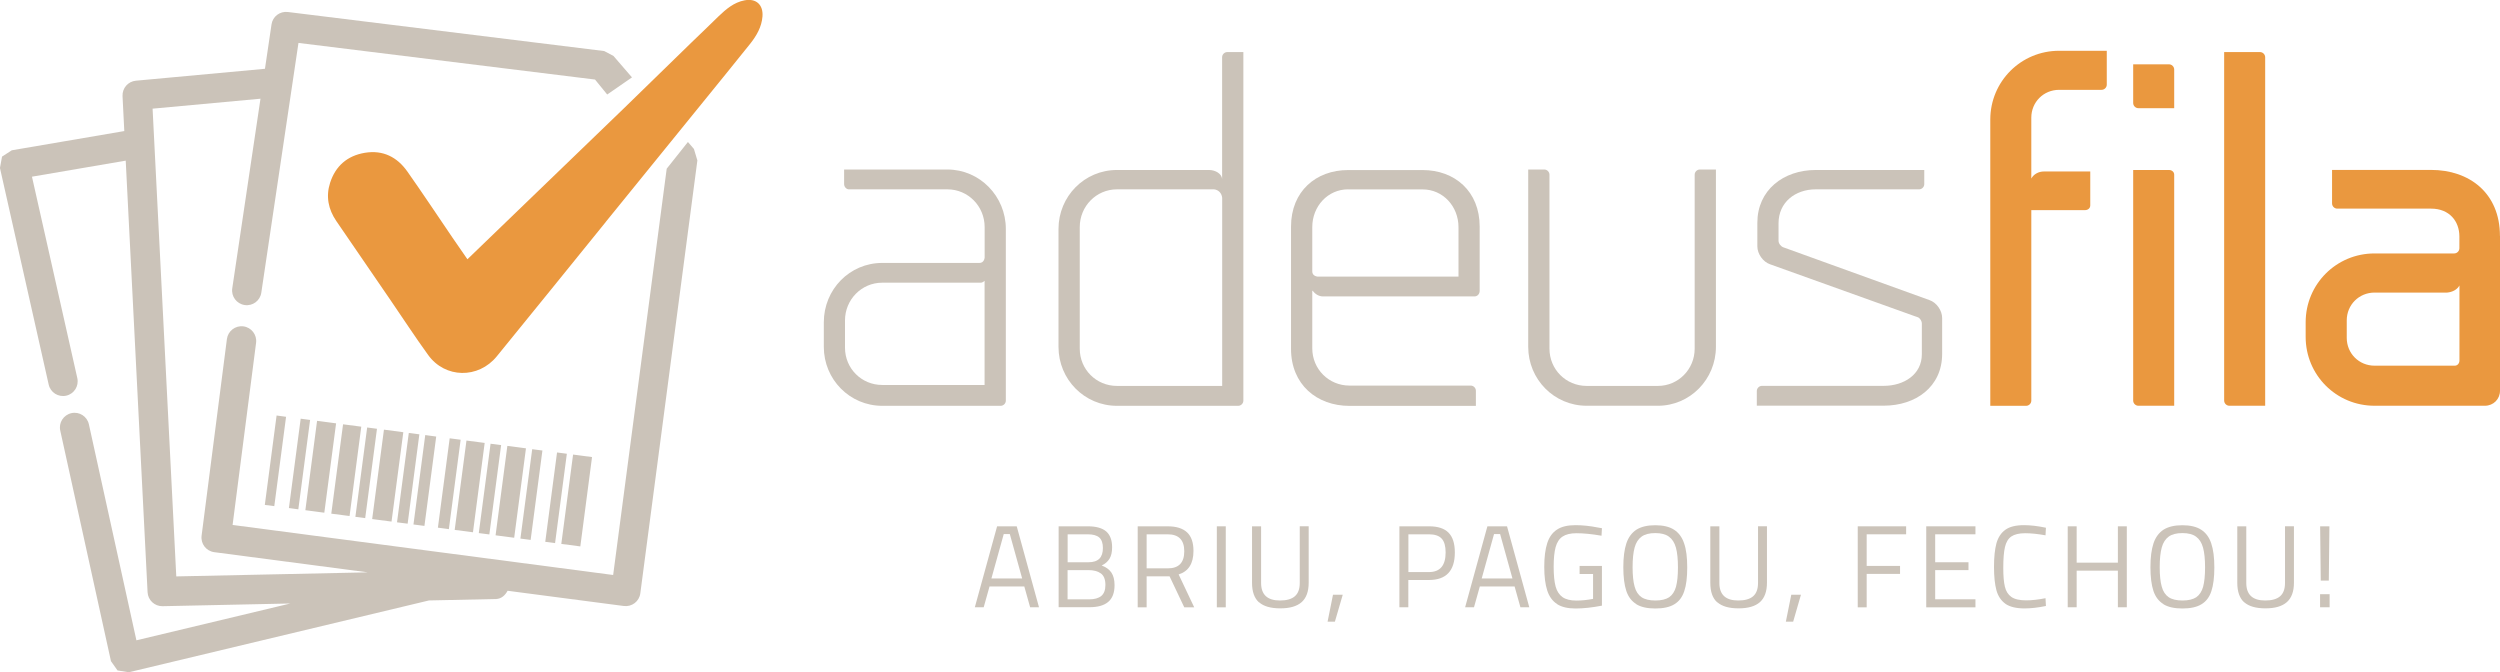 <?xml version="1.0" encoding="UTF-8"?>
<!DOCTYPE svg PUBLIC "-//W3C//DTD SVG 1.1//EN" "http://www.w3.org/Graphics/SVG/1.1/DTD/svg11.dtd">
<!-- Creator: CorelDRAW 2018 (64 Bit Versão de avaliação) -->
<svg xmlns="http://www.w3.org/2000/svg" xml:space="preserve" width="23.53mm" height="6.328mm" version="1.1" style="shape-rendering:geometricPrecision; text-rendering:geometricPrecision; image-rendering:optimizeQuality; fill-rule:evenodd; clip-rule:evenodd"
viewBox="0 0 369.32 99.32"
 xmlns:xlink="http://www.w3.org/1999/xlink">
 <defs>
  <style type="text/css">
   <![CDATA[
    .fil1 {fill:#EA983F;fill-rule:nonzero}
    .fil0 {fill:#CBC3B9;fill-rule:nonzero}
    .fil2 {fill:#CBC3B9;fill-rule:nonzero}
   ]]>
  </style>
 </defs>
 <g id="Camada_x0020_1">
  <g id="_1583911285712">
   <path class="fil0" d="M101.62 20.98l-3.13 3.94 -7.91 60.02 -56.22 -7.39 3.47 -26.91c0.15,-1.19 -0.69,-2.28 -1.88,-2.43 -1.19,-0.15 -2.27,0.69 -2.43,1.87l-3.74 29.06c-0.15,1.19 0.68,2.27 1.87,2.43l22.68 2.98 -28.29 0.6 -3.5 -69.1 15.94 -1.47 -4.17 28.01c-0.18,1.19 0.64,2.29 1.83,2.47 1.18,0.18 2.29,-0.64 2.46,-1.82l5.49 -36.9 43.81 5.41 1.8 2.21 3.66 -2.53 -2.73 -3.16 -1.37 -0.73 -46.74 -5.77c-1.17,-0.14 -2.24,0.66 -2.41,1.83l-0.97 6.56 -19.07 1.76c-1.16,0.11 -2.02,1.1 -1.97,2.27l0.26 5.17 -16.62 2.84 -1.44 0.93 -0.31 1.68 7.2 32c0.26,1.17 1.42,1.9 2.59,1.64 1.17,-0.26 1.9,-1.42 1.64,-2.59l-6.7 -29.76 13.85 -2.37 3.23 63.76c0.06,1.17 1.04,2.08 2.21,2.06l18.88 -0.4 -22.74 5.44 -7.02 -31.91c-0.26,-1.17 -1.41,-1.91 -2.58,-1.65 -1.17,0.26 -1.91,1.41 -1.65,2.58l7.49 34.06 0.97 1.37 1.66 0.27 44.35 -10.61 9.88 -0.21c0.81,-0.02 1.38,-0.55 1.73,-1.22l17.18 2.25c1.19,0.15 2.28,-0.68 2.43,-1.87l8.43 -63.95 -0.51 -1.7 -0.89 -1.03z"/>
   <polygon class="fil0" points="39.12,74.59 40.52,74.77 42.26,61.57 40.86,61.38 "/>
   <polygon class="fil0" points="42.68,75.05 44.07,75.24 45.81,62.04 44.42,61.85 "/>
   <polygon class="fil0" points="45.11,75.37 47.91,75.74 49.65,62.54 46.84,62.17 "/>
   <polygon class="fil0" points="48.94,75.88 51.64,76.23 53.37,63.03 50.68,62.68 "/>
   <polygon class="fil0" points="52.5,76.35 53.95,76.54 55.69,63.34 54.24,63.15 "/>
   <polygon class="fil0" points="54.98,76.68 57.84,77.05 59.58,63.85 56.72,63.47 "/>
   <polygon class="fil0" points="58.65,77.16 60.22,77.36 61.95,64.16 60.39,63.96 "/>
   <polygon class="fil0" points="61.08,77.48 62.7,77.69 64.44,64.49 62.82,64.27 "/>
   <polygon class="fil0" points="64.69,77.95 66.31,78.17 68.05,64.96 66.43,64.75 "/>
   <polygon class="fil0" points="67.17,78.28 69.87,78.63 71.6,65.43 68.91,65.08 "/>
   <polygon class="fil0" points="70.73,78.75 72.29,78.95 74.03,65.75 72.47,65.55 "/>
   <polygon class="fil0" points="73.21,79.08 75.96,79.44 77.7,66.23 74.95,65.87 "/>
   <polygon class="fil0" points="76.88,79.56 78.39,79.76 80.13,66.55 78.62,66.36 "/>
   <polygon class="fil0" points="80.55,80.04 82,80.23 83.74,67.03 82.29,66.84 "/>
   <polygon class="fil0" points="87.46,67.52 84.66,67.15 82.92,80.35 85.73,80.72 "/>
   <path class="fil1" d="M89.49 32.79c-5.36,6.62 -10.72,13.25 -16.1,19.85 -2.72,3.34 -7.64,3.27 -10.14,-0.2 -1.92,-2.65 -3.71,-5.4 -5.56,-8.1 -2.67,-3.9 -5.35,-7.79 -8.01,-11.69 -1.18,-1.73 -1.56,-3.63 -0.92,-5.63 0.8,-2.5 2.55,-4.02 5.15,-4.45 2.67,-0.44 4.76,0.63 6.27,2.77 2.26,3.21 4.43,6.48 6.64,9.73 0.71,1.05 1.44,2.09 2.23,3.23 7.74,-7.47 15.4,-14.85 23.15,-22.33l10.01 -9.75c1.33,-1.25 2.62,-2.54 3.94,-3.81 1.11,-1.06 2.27,-2.06 3.84,-2.36 1.71,-0.33 2.78,0.65 2.65,2.38 -0.12,1.56 -0.88,2.85 -1.82,4.04 -1.16,1.47 -2.37,2.91 -3.53,4.38l-17.8 21.93z"/>
  </g>
  <path class="fil2" d="M145.45 56.88l0 -15.4c-0.14,0.14 -0.35,0.28 -0.56,0.28l-14.56 0c-3.06,0 -5.5,2.51 -5.5,5.57l0 4.04c0,3.06 2.44,5.5 5.5,5.5l15.12 0zm3.14 -23.06l0 25.36c0,0.42 -0.35,0.77 -0.77,0.77l-17.48 0c-4.81,0 -8.64,-3.9 -8.64,-8.71l0 -3.62c0,-4.88 3.83,-8.78 8.64,-8.78l14.35 0c0.42,0 0.7,-0.28 0.77,-0.77l0 -4.53c0,-3.07 -2.44,-5.57 -5.5,-5.57l-14.56 0c-0.35,0 -0.7,-0.35 -0.7,-0.77l0 -2.16 15.25 0c4.81,0 8.64,3.97 8.64,8.78z"/>
  <path class="fil2" d="M180.55 57.02l0 -27.8c-0.07,-0.7 -0.56,-1.18 -1.19,-1.25l-14.35 0c-3.07,0 -5.5,2.51 -5.5,5.57l0 17.97c0,3.07 2.44,5.5 5.5,5.5l15.53 0zm3.13 -49.32l0 51.48c0,0.42 -0.35,0.77 -0.77,0.77l-17.9 0c-4.81,0 -8.64,-3.9 -8.64,-8.71l0 -17.42c0,-4.81 3.83,-8.71 8.64,-8.71l13.58 0c0.98,0 1.88,0.56 1.95,1.32l0 -17.97c0,-0.42 0.35,-0.77 0.77,-0.77l2.37 0z"/>
  <path class="fil2" d="M199.15 27.97c-3,0 -5.29,2.51 -5.29,5.57l0 6.55c0,0.42 0.28,0.7 0.77,0.77l20.83 0 0 -7.31c0,-3.07 -2.3,-5.57 -5.29,-5.57l-11.01 0zm-8.43 23.55l0 -18.04c0,-5.22 3.69,-8.36 8.43,-8.36l11.01 0c4.74,0 8.43,3.13 8.43,8.36l0 9.48c0,0.49 -0.35,0.83 -0.77,0.83l-22.36 0c-0.63,0 -1.18,-0.35 -1.53,-0.83l-0.07 0 0 8.5c0,3.07 2.44,5.5 5.5,5.5l17.9 0c0.42,0 0.77,0.35 0.77,0.77l0 2.23 -18.67 0c-4.81,0 -8.64,-3.14 -8.64,-8.43z"/>
  <path class="fil2" d="M225.76 25.04l2.37 0c0.42,0 0.77,0.35 0.77,0.77l0 25.7c0,3.06 2.44,5.5 5.5,5.5l10.52 0c2.99,0 5.43,-2.44 5.43,-5.5l0 -25.7c0,-0.42 0.35,-0.77 0.77,-0.77l2.37 0 0 26.19c0,4.81 -3.83,8.71 -8.57,8.71l-10.52 0c-4.81,0 -8.64,-3.9 -8.64,-8.71l0 -26.19z"/>
  <path class="fil2" d="M283.23 46.84l-21.74 -7.8c-1.04,-0.35 -1.88,-1.53 -1.88,-2.65l0 -3.48c0,-4.81 3.83,-7.8 8.64,-7.8l16.02 0 0 2.09c0,0.42 -0.35,0.77 -0.77,0.77l-15.26 0c-3.07,0 -5.5,1.95 -5.5,5.01l0 2.58c0,0.42 0.35,0.84 0.7,0.97l21.59 7.8c1.05,0.35 1.88,1.53 1.88,2.65l0 5.29c0,4.88 -3.9,7.66 -8.64,7.66l-18.74 0 0 -2.16c0,-0.42 0.35,-0.77 0.77,-0.77l17.97 0c2.99,0 5.64,-1.67 5.64,-4.67l0 -4.53c0,-0.42 -0.35,-0.91 -0.7,-0.97z"/>
  <path class="fil1" d="M311.23 7.49l0 5.01c0,0.42 -0.35,0.77 -0.77,0.77l-6.27 0c-2.3,0 -4.11,1.81 -4.11,4.11l0 8.99c0.35,-0.63 1.05,-1.04 1.88,-1.04l6.83 0 0 5.01c0,0.42 -0.35,0.7 -0.77,0.7l-7.94 0 0 28.14c0,0.42 -0.35,0.77 -0.77,0.77l-5.29 0 0 -42.28c0,-5.64 4.53,-10.17 10.17,-10.17l7.04 0z"/>
  <path class="fil1" d="M321.19 25.81l0 34.13 -5.29 0c-0.42,0 -0.77,-0.35 -0.77,-0.77l0 -34.06 5.29 0c0.42,0 0.77,0.28 0.77,0.7zm0 -15.54l0 5.71 -5.29 0c-0.42,0 -0.77,-0.35 -0.77,-0.77l0 -5.71 5.29 0c0.42,0 0.77,0.35 0.77,0.77z"/>
  <path class="fil1" d="M334.63 8.46l0 51.48 -5.29 0c-0.42,0 -0.77,-0.35 -0.77,-0.77l0 -51.48 5.29 0c0.42,0 0.77,0.35 0.77,0.77z"/>
  <path class="fil1" d="M350.79 54.02l11.84 0c0.42,0 0.7,-0.35 0.7,-0.77l0 -11.08c-0.35,0.63 -1.05,0.98 -1.81,1.05l-10.73 0c-2.3,0 -4.11,1.81 -4.11,4.11l0 2.58c0,2.3 1.81,4.11 4.11,4.11zm18.53 -19.16l0 22.85c0,1.25 -0.97,2.23 -2.23,2.23l-0.77 0 -3.07 0 -12.47 0c-5.64,0 -10.17,-4.53 -10.17,-10.17l0 -2.16c0,-5.64 4.53,-10.17 10.17,-10.17l11.77 0c0.42,0 0.77,-0.35 0.77,-0.77l0 -1.74c0,-2.23 -1.46,-4.11 -4.18,-4.11l-13.86 0c-0.42,0 -0.77,-0.35 -0.77,-0.77l0 -4.95 14.63 0c5.64,0 10.17,3.41 10.17,9.75z"/>
  <path class="fil0" d="M146.47 85.45l4.53 0 -1.82 -6.55 -0.9 0 -1.82 6.55zm4.83 1.19l-5.12 0 -0.86 3.07 -1.31 0 3.29 -11.96 2.9 0 3.29 11.96 -1.31 0 -0.86 -3.07z"/>
  <path class="fil0" d="M160.9 88.54c0.78,0 1.38,-0.17 1.78,-0.49 0.41,-0.34 0.62,-0.88 0.62,-1.63 0,-0.81 -0.22,-1.38 -0.67,-1.71 -0.45,-0.32 -1.05,-0.49 -1.82,-0.49l-3.1 0 0 4.32 3.19 0zm-0.1 -5.48c0.72,0 1.26,-0.18 1.61,-0.53 0.35,-0.35 0.52,-0.88 0.52,-1.58 0,-0.71 -0.18,-1.22 -0.54,-1.55 -0.36,-0.31 -0.92,-0.47 -1.71,-0.47l-2.96 0 0 4.13 3.09 0zm-4.41 -5.31l4.33 0c1.21,0 2.11,0.26 2.69,0.75 0.58,0.51 0.88,1.29 0.88,2.35 0,0.71 -0.13,1.27 -0.38,1.68 -0.26,0.43 -0.64,0.76 -1.16,1.01 0.64,0.24 1.12,0.58 1.43,1.04 0.31,0.46 0.47,1.08 0.47,1.86 0,1.13 -0.31,1.95 -0.94,2.48 -0.63,0.53 -1.55,0.78 -2.76,0.78l-4.56 0 0 -11.96z"/>
  <path class="fil0" d="M172.52 83.96c1.62,0 2.43,-0.84 2.43,-2.53 0,-1.66 -0.82,-2.5 -2.46,-2.5l-3.1 0 0 5.03 3.12 0zm-4.44 -6.21l4.42 0c1.28,0 2.23,0.3 2.87,0.9 0.63,0.59 0.94,1.5 0.94,2.74 0,1.85 -0.73,3.01 -2.19,3.47l2.3 4.86 -1.47 0 -2.17 -4.58 -3.39 0 0 4.58 -1.32 0 0 -11.96z"/>
  <polygon class="fil0" points="179.76,77.75 181.08,77.75 181.08,89.72 179.76,89.72 "/>
  <path class="fil0" d="M185.99 88.99c-0.68,-0.61 -1.03,-1.57 -1.03,-2.9l0 -8.34 1.34 0 0 8.37c0,1.73 0.93,2.59 2.79,2.59 0.98,0 1.72,-0.21 2.2,-0.63 0.48,-0.42 0.72,-1.07 0.72,-1.97l0 -8.37 1.32 0 0 8.34c0,1.31 -0.36,2.27 -1.05,2.88 -0.7,0.61 -1.74,0.91 -3.15,0.91 -1.4,0 -2.45,-0.3 -3.13,-0.9z"/>
  <polygon class="fil0" points="196.92,87.86 198.36,87.86 197.2,91.84 196.12,91.84 "/>
  <path class="fil0" d="M211.09 84.51c1.65,0 2.47,-0.97 2.47,-2.9 0,-0.93 -0.19,-1.62 -0.58,-2.04 -0.39,-0.43 -1.02,-0.64 -1.89,-0.64l-3.03 0 0 5.58 3.03 0zm-4.36 -6.76l4.38 0c1.3,0 2.26,0.31 2.88,0.94 0.62,0.63 0.93,1.6 0.93,2.92 0,2.72 -1.28,4.07 -3.82,4.07l-3.05 0 0 4.03 -1.32 0 0 -11.96z"/>
  <path class="fil0" d="M218.9 85.45l4.53 0 -1.82 -6.55 -0.9 0 -1.82 6.55zm4.83 1.19l-5.12 0 -0.86 3.07 -1.31 0 3.29 -11.96 2.9 0 3.29 11.96 -1.31 0 -0.86 -3.07z"/>
  <path class="fil0" d="M230.02 89.23c-0.67,-0.44 -1.16,-1.1 -1.45,-2 -0.29,-0.9 -0.44,-2.05 -0.44,-3.5 0,-1.43 0.15,-2.59 0.44,-3.49 0.29,-0.9 0.77,-1.57 1.45,-2.01 0.66,-0.44 1.57,-0.65 2.71,-0.65 1.04,0 2.15,0.11 3.34,0.35l0.58 0.1 -0.06 1.11c-1.43,-0.25 -2.66,-0.37 -3.71,-0.37 -0.88,0 -1.56,0.17 -2.04,0.49 -0.49,0.32 -0.83,0.85 -1.03,1.56 -0.19,0.71 -0.29,1.67 -0.29,2.91 0,1.24 0.1,2.21 0.29,2.92 0.2,0.71 0.54,1.22 1.02,1.56 0.48,0.34 1.17,0.51 2.04,0.51 0.76,0 1.59,-0.08 2.47,-0.25l0 -3.68 -1.99 0 0 -1.19 3.3 0 0 5.87c-1.45,0.28 -2.75,0.42 -3.89,0.42 -1.14,0 -2.07,-0.21 -2.74,-0.65z"/>
  <path class="fil0" d="M246.58 88.23c0.47,-0.33 0.81,-0.84 1.01,-1.54 0.19,-0.7 0.29,-1.65 0.29,-2.87 0,-1.22 -0.1,-2.2 -0.3,-2.92 -0.2,-0.73 -0.55,-1.27 -1.03,-1.62 -0.48,-0.36 -1.16,-0.53 -2.02,-0.53 -0.86,0 -1.54,0.17 -2.02,0.52 -0.48,0.35 -0.83,0.88 -1.03,1.61 -0.2,0.73 -0.3,1.7 -0.3,2.91 0,1.21 0.1,2.17 0.3,2.87 0.19,0.71 0.54,1.23 1.02,1.56 0.49,0.33 1.18,0.49 2.05,0.49 0.88,0 1.55,-0.17 2.03,-0.48zm-4.85 1.01c-0.7,-0.43 -1.19,-1.08 -1.48,-1.95 -0.29,-0.89 -0.44,-2.05 -0.44,-3.5 0,-1.45 0.15,-2.61 0.45,-3.52 0.3,-0.9 0.8,-1.57 1.48,-2.02 0.7,-0.44 1.62,-0.66 2.78,-0.66 1.17,0 2.1,0.22 2.78,0.66 0.7,0.45 1.19,1.12 1.49,2.02 0.32,0.91 0.46,2.1 0.46,3.56 0,1.46 -0.14,2.63 -0.44,3.5 -0.29,0.89 -0.78,1.53 -1.47,1.94 -0.68,0.42 -1.63,0.62 -2.81,0.62 -1.19,0 -2.13,-0.21 -2.82,-0.64z"/>
  <path class="fil0" d="M253.69 88.99c-0.69,-0.61 -1.03,-1.57 -1.03,-2.9l0 -8.34 1.34 0 0 8.37c0,1.73 0.93,2.59 2.79,2.59 0.98,0 1.72,-0.21 2.2,-0.63 0.48,-0.42 0.72,-1.07 0.72,-1.97l0 -8.37 1.32 0 0 8.34c0,1.31 -0.36,2.27 -1.05,2.88 -0.7,0.61 -1.74,0.91 -3.15,0.91 -1.4,0 -2.45,-0.3 -3.13,-0.9z"/>
  <polygon class="fil0" points="264.62,87.86 266.05,87.86 264.9,91.84 263.82,91.84 "/>
  <polygon class="fil0" points="275.76,78.93 275.76,83.6 280.69,83.6 280.69,84.78 275.76,84.78 275.76,89.72 274.44,89.72 274.44,77.75 281.59,77.75 281.59,78.93 "/>
  <polygon class="fil0" points="285.88,78.93 285.88,83.06 290.8,83.06 290.8,84.22 285.88,84.22 285.88,88.53 291.83,88.53 291.83,89.72 284.56,89.72 284.56,77.75 291.83,77.75 291.83,78.93 "/>
  <path class="fil0" d="M296.28 89.21c-0.65,-0.46 -1.1,-1.12 -1.35,-2 -0.24,-0.88 -0.36,-2.03 -0.36,-3.48 0,-1.43 0.12,-2.58 0.36,-3.47 0.25,-0.88 0.69,-1.55 1.32,-2 0.64,-0.46 1.56,-0.68 2.76,-0.68 0.93,0 2.01,0.12 3.23,0.38l-0.06 1.12c-1.17,-0.21 -2.17,-0.31 -3.01,-0.31 -0.9,0 -1.58,0.17 -2.04,0.48 -0.46,0.32 -0.77,0.84 -0.94,1.56 -0.17,0.72 -0.25,1.75 -0.25,3.11 0,1.18 0.08,2.1 0.24,2.76 0.16,0.66 0.47,1.16 0.95,1.5 0.48,0.34 1.22,0.51 2.2,0.51 0.8,0 1.74,-0.1 2.85,-0.32l0.06 1.15c-1.19,0.25 -2.25,0.36 -3.15,0.36 -1.22,0 -2.15,-0.22 -2.82,-0.67z"/>
  <polygon class="fil0" points="314.19,77.75 314.19,89.71 312.87,89.71 312.87,84.3 306.78,84.3 306.78,89.71 305.46,89.71 305.46,77.75 306.78,77.75 306.78,83.12 312.87,83.12 312.87,77.75 "/>
  <path class="fil0" d="M324.45 88.23c0.47,-0.33 0.81,-0.84 1.01,-1.54 0.19,-0.7 0.29,-1.65 0.29,-2.87 0,-1.22 -0.1,-2.2 -0.3,-2.92 -0.2,-0.73 -0.55,-1.27 -1.03,-1.62 -0.48,-0.36 -1.16,-0.53 -2.02,-0.53 -0.86,0 -1.54,0.17 -2.02,0.52 -0.48,0.35 -0.83,0.88 -1.03,1.61 -0.2,0.73 -0.3,1.7 -0.3,2.91 0,1.21 0.1,2.17 0.3,2.87 0.19,0.71 0.54,1.23 1.02,1.56 0.49,0.33 1.18,0.49 2.05,0.49 0.88,0 1.55,-0.17 2.03,-0.48zm-4.85 1.01c-0.7,-0.43 -1.19,-1.08 -1.48,-1.95 -0.29,-0.89 -0.44,-2.05 -0.44,-3.5 0,-1.45 0.15,-2.61 0.45,-3.52 0.3,-0.9 0.8,-1.57 1.48,-2.02 0.7,-0.44 1.62,-0.66 2.78,-0.66 1.17,0 2.1,0.22 2.78,0.66 0.7,0.45 1.19,1.12 1.49,2.02 0.31,0.91 0.46,2.1 0.46,3.56 0,1.46 -0.15,2.63 -0.44,3.5 -0.29,0.89 -0.78,1.53 -1.47,1.94 -0.69,0.42 -1.63,0.62 -2.81,0.62 -1.19,0 -2.13,-0.21 -2.82,-0.64z"/>
  <path class="fil0" d="M331.54 88.99c-0.68,-0.61 -1.03,-1.57 -1.03,-2.9l0 -8.34 1.33 0 0 8.37c0,1.73 0.93,2.59 2.8,2.59 0.98,0 1.72,-0.21 2.2,-0.63 0.48,-0.42 0.72,-1.07 0.72,-1.97l0 -8.37 1.32 0 0 8.34c0,1.31 -0.36,2.27 -1.06,2.88 -0.7,0.61 -1.74,0.91 -3.15,0.91 -1.4,0 -2.45,-0.3 -3.13,-0.9z"/>
  <path class="fil0" d="M342.75 77.75l1.37 0 -0.09 8.02 -1.19 0 -0.09 -8.02zm-0.01 10.03l1.41 0 0 1.93 -1.41 0 0 -1.93z"/>
 </g>
</svg>
